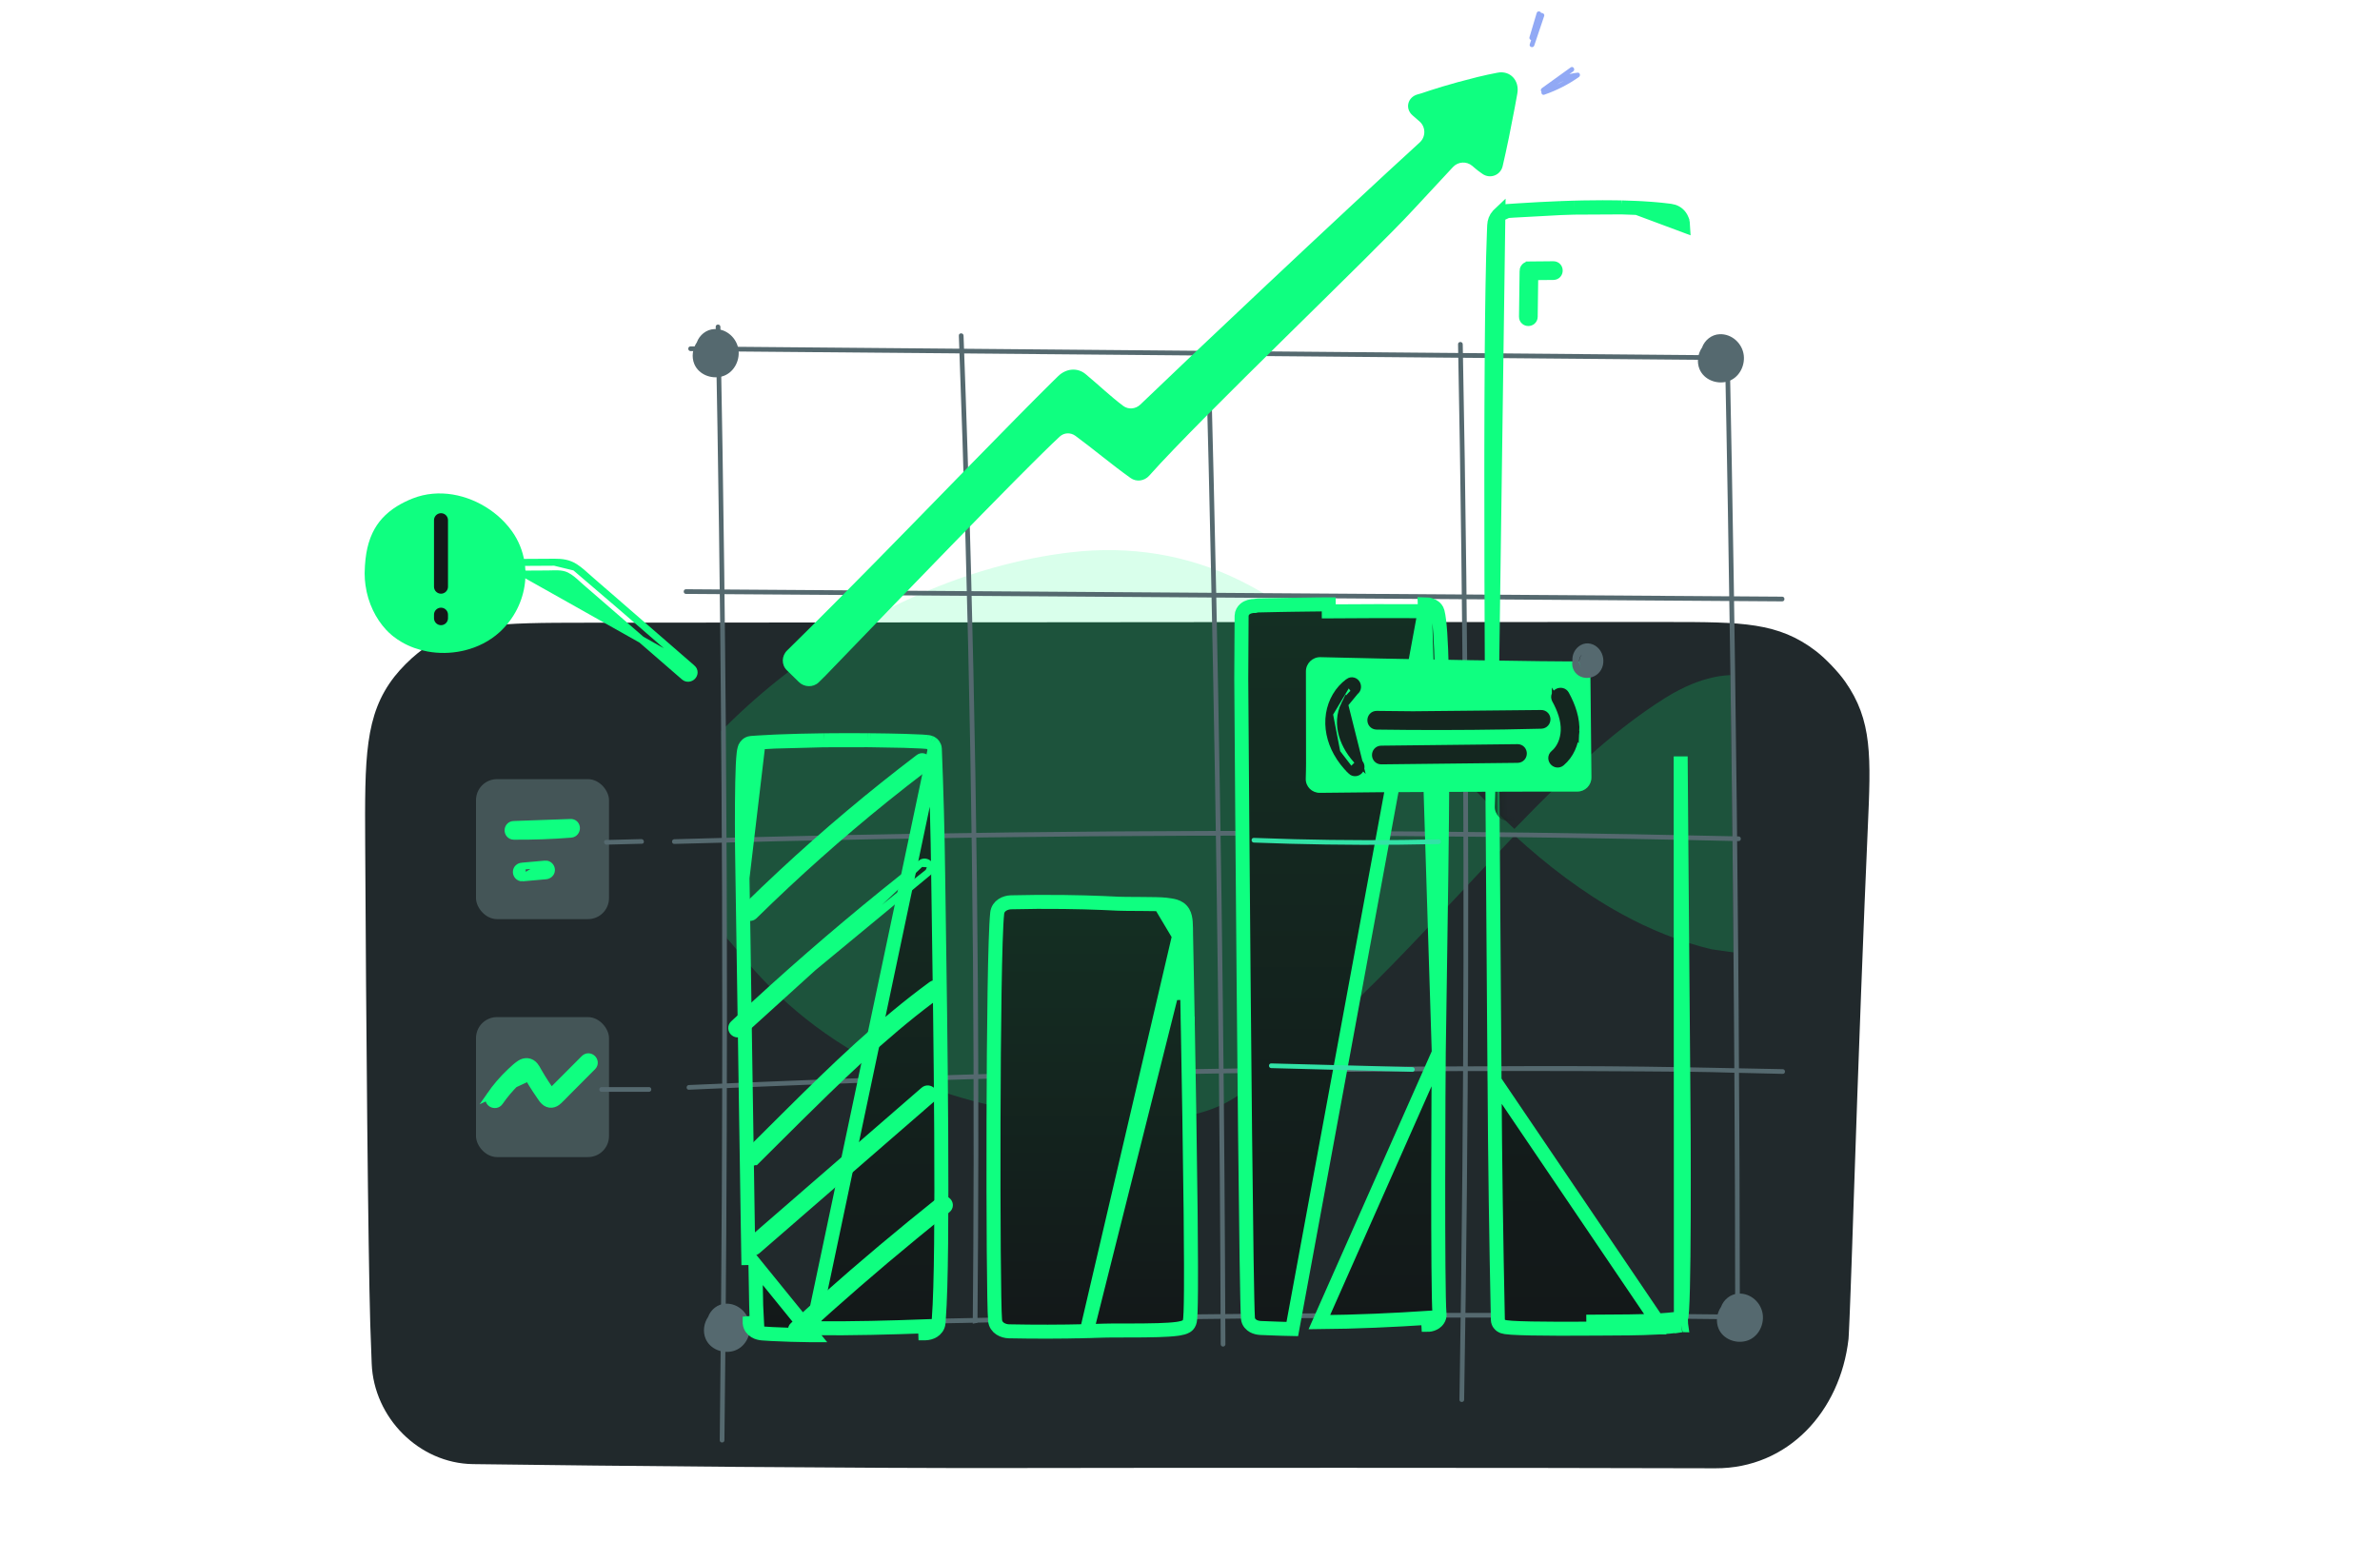 <svg width="340" height="223" viewBox="0 0 340 223" fill="none" xmlns="http://www.w3.org/2000/svg">
<path d="M266.822 118.422C267.279 108.103 267.507 102.943 263.574 97.36C262.606 95.987 260.797 94.095 259.468 93.066C254.068 88.885 248.819 88.882 238.32 88.874C224.115 88.864 205.966 88.869 186.593 88.88C165.789 88.893 143.574 88.914 123.318 88.935C108.69 88.95 95.084 88.965 83.77 88.975C71.349 88.988 65.139 88.994 59.689 93.314C58.581 94.192 57.238 95.543 56.366 96.656C52.079 102.132 52.109 108.277 52.17 120.567C52.295 145.839 52.586 178.718 52.894 189.198C52.943 190.866 53.017 192.816 53.1 194.842C53.404 202.557 59.85 209.091 67.57 209.196C87.544 209.468 122.827 209.796 144.04 209.756C166.467 209.714 217.252 209.704 245.064 209.792C255.45 209.825 262.894 201.646 264.074 191.327C264.07 191.414 264.078 191.258 264.074 191.327C264.076 191.293 264.078 191.258 264.08 191.22C264.083 191.175 264.087 191.126 264.09 191.077C264.094 190.97 264.101 190.851 264.11 190.724V190.71C264.115 190.63 264.118 190.544 264.123 190.455C264.125 190.408 264.127 190.362 264.13 190.312C264.136 190.18 264.143 190.039 264.15 189.892C264.164 189.586 264.179 189.248 264.195 188.882C264.202 188.734 264.208 188.582 264.215 188.426C264.221 188.269 264.228 188.109 264.235 187.943C264.235 187.918 264.237 187.893 264.238 187.868C264.243 187.73 264.249 187.591 264.255 187.447C264.258 187.355 264.262 187.261 264.267 187.165C264.268 187.076 264.272 186.984 264.277 186.893C264.282 186.754 264.286 186.613 264.293 186.47C264.3 186.3 264.307 186.126 264.314 185.949C264.319 185.78 264.326 185.605 264.333 185.429C264.338 185.31 264.342 185.191 264.347 185.069C264.349 185.019 264.35 184.968 264.352 184.917C264.358 184.772 264.365 184.623 264.37 184.475C264.378 184.255 264.384 184.034 264.394 183.806C264.394 183.762 264.396 183.717 264.398 183.67C264.403 183.57 264.405 183.467 264.41 183.364C264.416 183.158 264.424 182.95 264.431 182.735C264.445 182.418 264.456 182.092 264.468 181.76C264.469 181.652 264.474 181.54 264.478 181.428C264.487 181.194 264.494 180.956 264.506 180.715C264.51 180.52 264.517 180.324 264.525 180.127C264.552 179.336 264.579 178.516 264.611 177.664C264.615 177.524 264.62 177.38 264.623 177.237C264.639 176.808 264.653 176.374 264.669 175.932C264.688 175.338 264.709 174.734 264.728 174.117C264.744 173.656 264.76 173.19 264.775 172.716C265.538 149.89 266.242 131.508 266.822 118.422Z" fill="#21292C"/>
<path opacity="0.16" d="M247.206 96.45C246.982 96.541 243.35 96.296 237.9 99.717C231.085 103.993 225.151 109.544 219.498 115.221C218.437 116.287 217.389 117.363 216.345 118.444C215.704 117.849 215.069 117.253 214.444 116.647C208.157 110.566 202.562 103.824 196.405 97.621C190.721 91.893 184.468 86.578 177.197 82.973C169.602 79.21 161.368 77.935 152.962 78.917C138.298 80.629 124.088 87.196 112.453 96.138C109.375 98.502 106.445 101.065 103.689 103.804C103.465 104.023 103.242 104.246 103.023 104.472C103.034 105.959 103.046 107.447 103.056 108.933C103.143 121.38 103.626 133.864 103.849 134.086C106.791 137.005 118.645 156.005 151.344 159.567C158.842 160.384 169.34 161.036 175.815 157.185C182.598 153.149 188.617 147.955 194.261 142.47C200.577 136.335 206.497 129.813 212.534 123.407C213.804 122.06 215.078 120.713 216.362 119.373C221.026 123.641 226.073 127.517 231.616 130.566C235.681 132.801 240.01 134.563 244.503 135.637C244.727 135.691 247.417 136.028 247.642 136.077C247.535 122.868 247.39 109.659 247.206 96.45Z" fill="#0FFF80"/>
<path d="M247.206 96.45C246.983 96.542 243.351 96.297 237.9 99.718C231.085 103.995 225.151 109.546 219.5 115.222C218.438 116.288 217.389 117.363 216.345 118.445C215.704 117.851 215.069 117.254 214.444 116.648C208.157 110.566 202.562 103.826 196.405 97.621C193.326 94.518 190.079 91.535 186.593 88.88C165.789 88.893 143.574 88.913 123.318 88.935C119.51 91.088 115.87 93.51 112.453 96.138C109.375 98.502 106.445 101.066 103.689 103.804C103.465 104.022 103.242 104.246 103.023 104.471C103.034 105.958 103.045 107.446 103.056 108.933C103.144 121.38 103.626 133.864 103.85 134.085C106.791 137.004 118.645 156.004 151.345 159.566C158.844 160.383 169.341 161.036 175.815 157.184C182.599 153.148 188.617 147.954 194.261 142.469C200.577 136.334 206.497 129.812 212.535 123.406C213.804 122.059 215.078 120.714 216.364 119.373C221.028 123.642 226.074 127.517 231.617 130.565C235.682 132.8 240.012 134.562 244.504 135.637C244.728 135.691 247.418 136.028 247.644 136.077C247.535 122.868 247.39 109.659 247.206 96.45Z" fill="#0FFF80" fill-opacity="0.05"/>
<path d="M103.851 143.547C103.851 144.68 103.851 145.811 103.849 146.944C103.842 166.559 103.722 186.174 103.489 205.786C103.485 206.216 102.814 206.216 102.818 205.786C102.957 194.143 103.055 182.499 103.115 170.856C103.158 162.666 103.181 154.469 103.183 146.276C103.185 133.829 103.143 121.38 103.056 108.933C103.045 107.446 103.033 105.958 103.023 104.472C102.871 85.213 102.609 65.954 102.242 46.697C102.233 46.267 102.904 46.269 102.913 46.697C103.135 58.34 103.32 69.982 103.463 81.627C103.554 89.017 103.629 96.412 103.689 103.805C103.794 117.051 103.85 130.298 103.851 143.547Z" fill="#55696F"/>
<path d="M139.09 166.274C139.078 173.893 139.035 181.512 138.966 189.131C139.188 189.086 139.411 189.039 139.638 189.005C139.784 172.751 139.804 156.496 139.691 140.243C139.554 120.57 139.227 100.896 138.708 81.229C138.416 70.134 138.063 59.042 137.65 47.951C137.634 47.522 136.963 47.519 136.979 47.951C137.715 67.713 138.26 87.482 138.612 107.253C138.962 126.925 139.121 146.6 139.09 166.274Z" fill="#55696F"/>
<path d="M174.259 168.477C174.317 176.342 174.356 184.207 174.385 192.071C174.386 192.256 174.536 192.406 174.721 192.406C174.907 192.406 175.058 192.255 175.057 192.069C174.996 175.67 174.876 159.271 174.687 142.873C174.463 123.523 174.149 104.172 173.745 84.824C173.517 73.91 173.26 62.996 172.976 52.083C172.964 51.652 172.293 51.651 172.305 52.083C172.812 71.527 173.229 90.975 173.556 110.424C173.881 129.774 174.115 149.125 174.259 168.477Z" fill="#55696F"/>
<path d="M209.474 82.299C209.348 71.262 209.178 60.225 208.964 49.19C208.956 48.759 208.286 48.758 208.294 49.19C208.673 68.853 208.915 88.519 209.019 108.187C209.122 127.753 209.087 147.32 208.914 166.886C208.817 177.924 208.675 188.96 208.491 199.996C208.484 200.428 209.154 200.428 209.162 199.996C209.49 180.332 209.682 160.664 209.734 140.998C209.784 121.431 209.698 101.863 209.474 82.299Z" fill="#55696F"/>
<path d="M247.64 135.637C247.738 147.235 247.808 158.83 247.848 170.428C247.871 176.909 247.882 183.389 247.888 189.869C248.08 189.718 248.322 189.642 248.559 189.638C248.546 174.344 248.484 159.051 248.375 143.758C248.354 141.103 248.335 138.45 248.312 135.795C248.202 122.586 248.057 109.376 247.874 96.167C247.813 91.874 247.751 87.582 247.684 83.29C247.506 71.921 247.303 60.55 247.069 49.181C247.06 48.75 246.389 48.75 246.399 49.181C246.721 64.938 246.988 80.695 247.205 96.452C247.268 100.954 247.327 105.454 247.38 109.956C247.483 118.515 247.57 127.077 247.64 135.637Z" fill="#55696F"/>
<path d="M245.306 50.762C226.182 50.596 207.056 50.431 187.931 50.266C168.904 50.101 149.877 49.936 130.849 49.772C120.115 49.679 109.383 49.587 98.649 49.494C98.217 49.491 98.217 50.16 98.649 50.165C117.774 50.331 136.899 50.495 156.024 50.661C175.051 50.826 194.079 50.99 213.106 51.155C223.84 51.247 234.573 51.34 245.306 51.432C245.738 51.436 245.738 50.765 245.306 50.762Z" fill="#55696F"/>
<path d="M254.598 85.254C234.176 85.116 213.755 84.976 193.334 84.838C173.016 84.7 152.699 84.561 132.382 84.424C120.921 84.347 109.459 84.269 97.999 84.191C97.567 84.188 97.567 84.859 97.999 84.862C118.421 85 138.841 85.14 159.263 85.278C179.579 85.416 199.897 85.555 220.215 85.693L254.598 85.926C255.029 85.927 255.03 85.256 254.598 85.254Z" fill="#55696F"/>
<path d="M248.366 119.508C228.542 119.051 208.714 118.791 188.886 118.733C169.159 118.675 149.431 118.814 129.705 119.151C118.578 119.341 107.452 119.595 96.329 119.91C95.898 119.923 95.897 120.592 96.329 120.581C116.15 120.019 135.976 119.655 155.804 119.492C175.531 119.329 195.259 119.364 214.986 119.597C226.114 119.728 237.241 119.923 248.366 120.18C248.798 120.189 248.796 119.518 248.366 119.508Z" fill="#55696F"/>
<path d="M254.676 152.766C231.931 152.286 227.33 152.275 204.581 152.383C181.946 152.491 159.313 152.891 136.689 153.583C123.927 153.973 111.168 154.458 98.412 155.033C97.983 155.052 97.981 155.723 98.412 155.703C121.14 154.678 143.881 153.946 166.627 153.509C189.258 153.075 211.894 152.933 234.528 153.083C247.296 153.167 241.912 153.169 254.678 153.438C255.108 153.446 255.108 152.775 254.676 152.766Z" fill="#55696F"/>
<path d="M248.407 187.84C231.697 187.632 214.985 187.55 198.273 187.599C176.985 187.661 155.697 187.932 134.415 188.412C123.706 188.653 112.999 188.95 102.292 189.296C102.572 189.42 102.742 189.67 102.804 189.95C122.723 189.309 142.648 188.846 162.576 188.57C183.862 188.275 205.151 188.188 226.439 188.309C233.69 188.35 240.942 188.419 248.192 188.509C248.19 188.279 248.265 188.039 248.407 187.84Z" fill="#55696F"/>
<path d="M105.505 50.026C105.3 48.327 103.8 46.948 102.057 47.019C100.888 47.067 99.918 47.886 99.547 48.917C98.935 49.804 98.768 51.012 99.186 52.013C99.816 53.519 101.612 54.208 103.143 53.787C104.753 53.343 105.699 51.642 105.505 50.026Z" fill="#55696F"/>
<path d="M249.109 50.759C248.905 49.061 247.404 47.681 245.662 47.752C244.492 47.8 243.522 48.62 243.152 49.651C242.539 50.538 242.372 51.745 242.791 52.747C243.42 54.253 245.217 54.942 246.747 54.52C248.358 54.077 249.305 52.374 249.109 50.759Z" fill="#55696F"/>
<path d="M107.115 189.278C106.911 187.58 105.41 186.2 103.667 186.271C102.498 186.319 101.528 187.139 101.158 188.169C100.545 189.056 100.378 190.264 100.796 191.265C101.426 192.772 103.223 193.461 104.753 193.039C106.363 192.595 107.31 190.893 107.115 189.278Z" fill="#55696F"/>
<path d="M251.825 187.837C251.62 186.139 250.12 184.759 248.377 184.83C247.208 184.878 246.237 185.697 245.867 186.728C245.255 187.615 245.088 188.823 245.506 189.824C246.136 191.331 247.932 192.02 249.463 191.598C251.072 191.155 252.019 189.453 251.825 187.837Z" fill="#55696F"/>
<path d="M213.945 10.384C215.766 10.039 217.089 11.525 216.763 13.35C216.747 13.439 216.733 13.533 216.714 13.627C216.614 14.186 216.502 14.791 216.383 15.432C215.891 18.069 215.249 21.255 214.665 23.741C214.36 25.041 212.872 25.611 211.779 24.845C211.243 24.469 210.851 24.174 210.721 24.041C210.601 23.938 210.468 23.824 210.323 23.701C209.513 23.011 208.304 23.081 207.577 23.858C205.67 25.893 203.772 27.933 201.885 29.981C195.852 36.526 171.809 59.389 164.17 67.968C163.488 68.734 162.348 68.897 161.513 68.302C158.697 66.296 156.265 64.208 153.634 62.276C152.944 61.769 152.018 61.799 151.389 62.381C150.761 62.962 149.929 63.764 148.938 64.739C148.594 65.078 148.227 65.438 147.846 65.821C147.712 65.953 147.575 66.09 147.437 66.228C146.719 66.943 145.944 67.718 145.123 68.546C144.875 68.798 144.621 69.055 144.361 69.317C139.194 74.54 132.499 81.444 126.91 87.229C126.755 87.388 126.603 87.547 126.454 87.703C123.352 90.912 120.623 93.745 118.727 95.709C118.439 96.006 118.17 96.286 117.925 96.541C117.597 96.88 117.262 97.208 116.948 97.506C116.158 98.255 114.883 98.21 114.113 97.44C114.042 97.369 114 97.327 114 97.327C113.581 96.9 113.02 96.372 112.396 95.757C111.609 94.983 111.65 93.715 112.44 92.944C115.801 89.664 123.134 82.296 130.321 74.925C130.352 74.892 130.384 74.858 130.417 74.827C133.149 72.02 135.922 69.174 138.555 66.486C138.565 66.475 138.576 66.463 138.586 66.453C143.271 61.659 147.493 57.365 150.201 54.69C150.279 54.612 150.358 54.535 150.433 54.462C150.697 54.203 150.943 53.962 151.173 53.738C152.277 52.66 153.898 52.467 155.085 53.453C156.975 55.023 158.618 56.612 160.445 57.987C161.198 58.553 162.231 58.455 162.909 57.801C169.033 51.889 191.435 30.736 202.817 20.355C203.712 19.54 203.69 18.117 202.77 17.331C202.713 17.282 202.654 17.232 202.593 17.18C202.317 16.946 202.039 16.703 201.769 16.463C200.682 15.492 201.099 13.883 202.503 13.491C202.775 13.415 202.963 13.362 203 13.35C204.518 12.843 206.91 12.037 211.091 11.001C212.05 10.764 213.037 10.556 213.945 10.384Z" fill="#0FFF80"/>
<path d="M133.546 107L133.547 107.013C133.789 112.981 133.95 118.951 134.024 124.921C134.041 126.27 134.069 128.139 134.102 130.395C134.33 145.809 134.825 179.297 134.117 188.426C134.105 188.614 134.092 188.815 134.073 189.02C134.026 189.58 133.678 189.969 133.325 190.186C132.978 190.4 132.572 190.492 132.185 190.506C132.184 190.506 132.184 190.506 132.184 190.506L132.149 189.507C127.562 189.677 121.557 189.847 116.081 189.78L133.546 107ZM133.546 107L133.545 106.986M133.546 107L133.545 106.986M133.545 106.986C133.517 106.563 133.247 106.329 133.16 106.26M133.545 106.986L133.16 106.26M124.343 105.768V105.768C126.158 105.786 127.802 105.815 129.14 105.853L124.343 105.768ZM124.343 105.768H124.334M124.343 105.768H124.334M124.334 105.768C124.195 105.768 124.051 105.766 123.9 105.764V105.764M124.334 105.768L123.9 105.764M123.9 105.764L123.892 105.764M123.9 105.764L123.892 105.764M123.892 105.764C121.941 105.75 119.811 105.75 117.664 105.775L117.664 105.775M123.892 105.764L117.664 105.775M117.664 105.775L117.655 105.775M117.664 105.775L117.655 105.775M117.655 105.775C117.605 105.776 117.554 105.777 117.497 105.778L117.495 105.778C117.441 105.778 117.382 105.779 117.322 105.78C115.259 105.806 113.188 105.856 111.256 105.935C111.16 105.938 111.064 105.942 110.971 105.946L110.97 105.947C110.876 105.951 110.786 105.954 110.697 105.958L110.697 105.958M117.655 105.775L110.697 105.958M110.697 105.958L110.69 105.958M110.697 105.958L110.69 105.958M110.69 105.958C109.882 105.993 109.103 106.035 108.362 106.084M110.69 105.958L108.362 106.084M133.16 106.26C133.052 106.176 132.951 106.133 132.908 106.115M133.16 106.26L132.908 106.115M132.908 106.115C132.814 106.077 132.73 106.058 132.692 106.05M132.908 106.115L132.692 106.05M132.692 106.05C132.601 106.031 132.502 106.018 132.414 106.008M132.692 106.05L132.414 106.008M132.414 106.008C132.23 105.988 131.977 105.969 131.675 105.952M132.414 106.008L131.675 105.952M131.675 105.952C131.065 105.916 130.196 105.883 129.14 105.853L131.675 105.952ZM108.362 106.084C108.308 106.086 108.261 106.089 108.234 106.091C107.924 106.112 107.62 106.133 107.325 106.156C106.767 106.199 106.521 106.637 106.483 106.704C106.483 106.705 106.482 106.706 106.482 106.706C106.407 106.84 106.366 106.972 106.344 107.053C106.296 107.228 106.263 107.438 106.238 107.645C106.185 108.074 106.144 108.664 106.111 109.354C106.046 110.743 106.011 112.626 105.996 114.635C105.966 118.654 106.016 123.222 106.069 125.447L108.362 106.084ZM115.857 190.78H116.075L107.92 180.732C108 185.491 108.063 188.646 108.095 188.955L107.099 189.046C107.099 189.046 107.099 189.047 107.099 189.048C107.152 189.609 107.497 189.996 107.858 190.213C108.201 190.419 108.595 190.504 108.954 190.529L108.954 190.529C109.405 190.561 109.868 190.588 110.34 190.615L110.344 190.615C112.051 190.703 113.921 190.757 115.845 190.78L115.845 190.78H115.857ZM106.89 179.012C106.9 179.611 106.91 180.192 106.92 180.75L106.069 125.448C106.089 126.337 106.132 128.909 106.185 132.542L106.185 132.543C106.188 132.743 106.192 132.942 106.195 133.143C106.2 133.401 106.204 133.662 106.208 133.934L106.208 133.934C106.264 137.613 106.332 142.173 106.403 147.082L106.403 147.087C106.405 147.202 106.407 147.317 106.408 147.436L106.408 147.442C106.41 147.558 106.412 147.676 106.414 147.795C106.44 149.623 106.468 151.496 106.496 153.385C106.52 155.011 106.544 156.649 106.568 158.282L106.568 158.287C106.571 158.406 106.572 158.524 106.574 158.646L106.574 158.646C106.576 158.766 106.577 158.888 106.58 159.011C106.583 159.271 106.587 159.529 106.591 159.786L106.591 159.792C106.595 160.048 106.599 160.304 106.603 160.559L106.603 160.56L106.603 160.561C106.607 160.87 106.612 161.183 106.619 161.495C106.688 166.219 106.759 170.809 106.822 174.842L106.822 174.849C106.824 174.954 106.826 175.045 106.826 175.135V175.145L106.827 175.154C106.833 175.516 106.84 175.871 106.845 176.222C106.849 176.454 106.853 176.684 106.857 176.914C106.861 177.192 106.866 177.473 106.87 177.749C106.874 177.979 106.877 178.206 106.88 178.423L106.88 178.426C106.884 178.623 106.887 178.819 106.89 179.012Z" fill="url(#paint0_linear_776_455)" stroke="#0FFF80" stroke-width="2"/>
<path d="M106.551 129.655C106.373 129.83 106.287 130.059 106.303 130.292C106.319 130.511 106.422 130.698 106.554 130.83C106.685 130.961 106.871 131.064 107.088 131.081C107.319 131.099 107.548 131.018 107.726 130.843L107.726 130.843C110.725 127.895 113.796 125.022 116.936 122.227C120.076 119.431 123.284 116.712 126.558 114.074L126.558 114.074C128.418 112.576 130.3 111.103 132.202 109.658L132.203 109.657C132.62 109.337 132.595 108.83 132.418 108.524C132.327 108.366 132.17 108.209 131.947 108.144C131.704 108.072 131.456 108.13 131.257 108.281M106.551 129.655L106.901 130.012L106.551 129.655C106.551 129.655 106.551 129.655 106.551 129.655ZM106.551 129.655C108.256 127.979 109.985 126.325 111.737 124.697C114.854 121.8 118.043 118.98 121.301 116.241C124.553 113.505 127.875 110.853 131.257 108.281M131.257 108.281L131.56 108.679L131.257 108.281C131.257 108.281 131.257 108.281 131.257 108.281Z" fill="#0FFF80" stroke="#0FFF80"/>
<path d="M105.953 147.503L105.952 147.503C105.55 147.88 105.043 147.736 104.784 147.477C104.653 147.346 104.548 147.158 104.534 146.936C104.519 146.699 104.611 146.471 104.794 146.3C106.681 144.527 108.585 142.772 110.507 141.037C113.901 137.974 117.349 134.97 120.85 132.029C124.364 129.075 127.931 126.186 131.547 123.36L105.953 147.503ZM105.953 147.503C109.289 144.369 112.68 141.292 116.126 138.277L116.126 138.277M105.953 147.503L116.126 138.277M116.126 138.277C119.558 135.274 123.043 132.333 126.579 129.453C128.582 127.822 130.601 126.212 132.636 124.622L132.636 124.622M116.126 138.277L132.636 124.622M132.636 124.622C132.832 124.468 132.952 124.243 132.945 123.991M132.636 124.622L132.945 123.991M132.945 123.991C132.938 123.758 132.827 123.566 132.698 123.438M132.945 123.991L132.698 123.438M132.698 123.438C132.446 123.188 131.961 123.036 131.547 123.36L132.698 123.438Z" fill="#0FFF80" stroke="#0FFF80"/>
<path d="M106.909 164.629L106.909 164.629C107.426 164.114 107.943 163.6 108.46 163.085C109.834 161.717 111.209 160.348 112.586 158.981C115.832 155.759 119.106 152.548 122.499 149.462C125.882 146.384 129.391 143.432 133.087 140.721M106.909 164.629L108.089 165.812C108.821 165.083 109.553 164.354 110.284 163.625C112.842 161.075 115.398 158.527 117.987 156.013L117.639 155.654L117.987 156.013C121.238 152.857 124.546 149.767 128.002 146.853L128.002 146.853C129.635 145.476 131.305 144.142 133.012 142.858C133.158 142.831 133.299 142.764 133.422 142.654C133.539 142.548 133.656 142.443 133.772 142.338L133.774 142.337C133.891 142.231 134.007 142.126 134.124 142.022L134.125 142.02C134.522 141.661 134.398 141.16 134.204 140.905C134.1 140.768 133.943 140.643 133.74 140.59C133.522 140.534 133.286 140.574 133.087 140.721M106.909 164.629C106.732 164.805 106.647 165.034 106.665 165.266M106.909 164.629L106.665 165.266M133.087 140.721L133.383 141.124L133.087 140.721C133.087 140.721 133.087 140.721 133.087 140.721ZM106.665 165.266C106.681 165.485 106.784 165.671 106.915 165.803M106.665 165.266L106.915 165.803M106.915 165.803C107.047 165.934 107.233 166.037 107.451 166.054M106.915 165.803L107.451 166.054M107.451 166.054C107.683 166.071 107.912 165.988 108.089 165.812L107.451 166.054Z" fill="#0FFF80" stroke="#0FFF80"/>
<path d="M131.98 155.797L131.979 155.798C130.357 157.206 128.735 158.614 127.113 160.023L127.095 160.038C125.479 161.441 123.862 162.844 122.246 164.248C120.624 165.656 119.001 167.065 117.379 168.473L117.37 168.48C115.751 169.886 114.132 171.292 112.512 172.698C110.686 174.283 108.86 175.868 107.035 177.453C106.846 177.617 106.742 177.844 106.753 178.088C106.764 178.315 106.872 178.504 107.002 178.634C107.258 178.889 107.756 179.037 108.164 178.683L108.164 178.683C109.787 177.274 111.409 175.866 113.031 174.458C114.653 173.05 116.276 171.641 117.898 170.233C119.508 168.835 121.136 167.421 122.765 166.008C124.393 164.594 126.022 163.18 127.632 161.782C129.458 160.197 131.284 158.612 133.109 157.027L133.11 157.027C133.298 156.863 133.402 156.635 133.39 156.392C133.379 156.166 133.272 155.976 133.141 155.846C132.885 155.591 132.388 155.444 131.98 155.797Z" fill="#0FFF80" stroke="#0FFF80"/>
<path d="M134.226 171.551L134.225 171.551C128.643 176.007 123.176 180.608 117.835 185.35L117.835 185.35C116.325 186.691 114.824 188.043 113.334 189.407C113.149 189.576 113.053 189.804 113.067 190.043C113.08 190.267 113.185 190.455 113.316 190.586C113.574 190.843 114.078 190.989 114.483 190.62L114.483 190.62C119.74 185.811 125.123 181.139 130.626 176.613L130.626 176.613C132.183 175.332 133.749 174.064 135.324 172.807C135.519 172.651 135.635 172.426 135.627 172.175C135.619 171.944 135.509 171.753 135.379 171.624C135.127 171.373 134.64 171.222 134.226 171.551Z" fill="#0FFF80" stroke="#0FFF80"/>
<path d="M168.438 133.72C168.438 133.72 168.5 136.684 168.587 141.237C168.596 141.764 168.607 142.313 168.618 142.881L168.438 133.72ZM168.438 133.72L169.438 133.714L169.438 133.708L169.438 133.734L169.44 133.835L169.449 134.234C169.456 134.583 169.466 135.096 169.48 135.751C169.506 137.061 169.544 138.941 169.587 141.218L169.587 141.219C169.596 141.745 169.607 142.294 169.618 142.861L169.618 142.864L169.619 142.929C169.626 143.3 169.632 143.673 169.641 144.057L169.641 144.06C169.65 144.55 169.659 145.053 169.668 145.566C169.672 145.802 169.677 146.04 169.681 146.281L169.681 146.278L168.681 146.301L169.681 146.283L169.688 146.575L169.688 146.58C169.828 154.362 169.996 164.347 170.083 172.637L170.084 172.669C170.088 173.086 170.092 173.501 170.095 173.913C170.118 176.194 170.132 178.322 170.139 180.214C170.142 180.495 170.142 180.769 170.142 181.033C170.146 181.966 170.146 182.835 170.139 183.632C170.139 183.863 170.139 184.096 170.137 184.322C170.128 185.648 170.11 186.727 170.081 187.487C170.066 187.864 170.048 188.179 170.026 188.411C170.015 188.524 170 188.643 169.978 188.75C169.968 188.8 169.949 188.881 169.916 188.969C169.899 189.013 169.869 189.085 169.82 189.164C169.777 189.233 169.674 189.382 169.484 189.498L169.477 189.502L169.471 189.506C169.164 189.687 168.757 189.774 168.437 189.828L168.427 189.829L168.416 189.831C168.391 189.835 168.365 189.839 168.325 189.845C168.288 189.852 168.24 189.859 168.188 189.867L168.183 189.868C167.46 189.967 166.473 190.021 165.419 190.055L165.403 190.055H165.396C164.149 190.093 162.758 190.1 161.486 190.102H161.484H161.332C160.993 190.102 160.666 190.103 160.353 190.103C159.269 190.103 158.364 190.103 157.815 190.122L157.814 190.122C156.961 190.151 156.106 190.177 155.251 190.198L168.438 133.72ZM168.438 133.72C168.426 131.867 168.421 131.082 168.026 130.701C167.736 130.422 167.237 130.36 166.37 130.252L168.438 133.72ZM144.13 190.221C147.838 190.293 151.544 190.291 155.25 190.198L169.438 133.706L169.437 133.675C169.432 132.905 169.428 132.273 169.391 131.782C169.354 131.303 169.278 130.793 169.023 130.364C168.725 129.865 168.28 129.623 167.84 129.491C167.47 129.381 167.013 129.324 166.558 129.267C166.536 129.265 166.515 129.262 166.494 129.259L166.491 129.259C165.899 129.187 164.467 129.171 163.121 129.163C162.844 129.161 162.569 129.16 162.301 129.158C161.207 129.152 160.229 129.147 159.748 129.124C158.267 129.048 156.786 128.987 155.296 128.946C155.157 128.941 155.016 128.937 154.869 128.932L154.865 128.932C153.899 128.906 152.932 128.887 151.958 128.878C149.451 128.847 146.935 128.86 144.426 128.923L144.426 128.923L144.419 128.923C143.643 128.948 142.576 129.374 142.456 130.481L142.456 130.481C142.121 133.58 141.966 147.207 141.931 160.433C141.897 173.663 141.984 186.704 142.152 188.641L142.153 188.644C142.254 189.773 143.353 190.202 144.126 190.221L144.13 190.221Z" fill="url(#paint1_linear_776_455)" stroke="#0FFF80" stroke-width="2"/>
<path d="M220.207 13.11C220.145 13.338 220.326 13.631 220.615 13.53C222.375 12.925 224.043 12.075 225.563 11.001C225.815 10.823 225.729 10.348 225.376 10.382C224.976 10.421 224.583 10.493 224.198 10.591L224.744 10.198C225.092 9.947 224.739 9.376 224.388 9.629C223.015 10.62 221.64 11.609 220.265 12.6C220.073 12.739 220.091 12.97 220.207 13.11ZM222.55 11.986C222.833 11.819 223.128 11.672 223.432 11.546C223.123 11.718 222.809 11.879 222.49 12.032C222.511 12.017 222.53 12.001 222.55 11.986Z" fill="#91A9F5"/>
<path d="M220.17 1.855C220.083 1.587 219.63 1.516 219.527 1.857C219.183 3.012 218.84 4.166 218.496 5.319C218.44 5.507 218.573 5.672 218.733 5.732C218.667 5.927 218.601 6.123 218.536 6.318C218.399 6.727 219.041 6.918 219.178 6.509C219.651 5.1 220.125 3.691 220.599 2.281C220.687 2.02 220.391 1.801 220.17 1.855Z" fill="#91A9F5"/>
<path d="M205.538 150.414L205.538 150.415C205.52 151.636 205.468 160.158 205.46 168.795C205.453 177.461 205.491 186.121 205.643 187.744C205.711 188.388 205.27 188.799 205.044 188.958C204.762 189.156 204.412 189.273 204.054 189.295C204.054 189.295 204.053 189.296 204.052 189.296L203.991 188.297C199.322 188.608 193.679 188.872 188.48 188.912L205.538 150.414ZM205.538 150.414C205.584 147.127 205.634 143.77 205.685 140.4C205.839 130.021 205.996 119.528 206.043 110.633C206.074 104.743 206.058 99.544 205.962 95.538C205.914 93.535 205.845 91.822 205.752 90.466C205.66 89.134 205.54 88.073 205.37 87.42L205.37 87.42C205.277 87.065 205.046 86.846 204.898 86.734C204.739 86.614 204.57 86.535 204.429 86.484C204.149 86.38 203.829 86.326 203.537 86.326L205.538 150.414ZM183.292 189.863C183.727 189.877 184.171 189.886 184.614 189.894L203.535 87.326C198.884 87.31 194.311 87.312 189.823 87.351L189.817 86.351C189.817 86.351 189.816 86.351 189.816 86.351C189.626 86.352 189.436 86.354 189.249 86.356L189.248 86.356C189.197 86.356 189.147 86.357 189.096 86.357L189.092 86.354L188.669 86.36C188.668 86.36 188.668 86.36 188.668 86.36L188.277 86.363L188.274 86.366C188.265 86.366 188.255 86.366 188.246 86.366L188.245 86.366C188.106 86.368 187.964 86.369 187.823 86.372C187.756 86.372 187.676 86.372 187.591 86.374C186.591 86.385 185.591 86.397 184.597 86.412L184.567 86.412L184.545 86.414L184.538 86.414L184.52 86.414H184.511L184.502 86.414C184.381 86.416 184.26 86.418 184.137 86.42L184.136 86.42C184.013 86.421 183.888 86.423 183.763 86.426C183.763 86.426 183.763 86.426 183.762 86.426C183.762 86.426 183.762 86.426 183.762 86.426L182.637 86.446H182.635L182.627 86.446L182.42 86.45L182.213 86.453L182.197 86.453L182.181 86.454C182.172 86.454 182.161 86.455 182.135 86.455L182.132 86.456C182.113 86.456 182.086 86.457 182.055 86.458L181.917 86.461L181.778 86.464C181.695 86.465 181.616 86.467 181.551 86.469L181.55 86.469L181.543 86.469C181.291 86.474 181.032 86.478 180.776 86.485C180.749 86.485 180.699 86.485 180.646 86.488L179.738 86.508C179.634 86.509 179.535 86.522 179.445 86.542C179.396 86.552 179.351 86.564 179.312 86.575C179.05 86.572 178.773 86.603 178.514 86.679C178.3 86.741 178.05 86.849 177.833 87.039C177.604 87.24 177.383 87.565 177.372 88.003L177.372 88.011L177.372 88.018C177.343 90.996 177.332 93.975 177.325 96.951C177.323 97.337 177.376 105.131 177.461 116.004C177.465 116.705 177.472 117.419 177.478 118.144L177.479 118.257C177.479 118.257 177.479 118.258 177.479 118.258C177.682 144.232 178.047 185.227 178.277 188.35L178.278 188.358L178.278 188.366C178.332 188.958 178.745 189.306 179.043 189.47C179.346 189.637 179.691 189.715 180.015 189.74C180.038 189.743 180.083 189.747 180.134 189.748C180.161 189.75 180.187 189.75 180.203 189.751L180.206 189.751C180.216 189.751 180.223 189.751 180.228 189.751C180.236 189.752 180.24 189.752 180.243 189.752L180.255 189.753L180.267 189.753C180.482 189.76 180.697 189.768 180.919 189.777L180.922 189.777L180.927 189.778L181.055 189.784L181.055 189.784L181.069 189.785L181.072 189.785C181.311 189.794 181.552 189.803 181.792 189.811C181.793 189.811 181.794 189.811 181.795 189.811L181.969 189.818L181.988 189.819H182.004C182.005 189.819 182.009 189.819 182.018 189.819L182.021 189.819C182.031 189.82 182.052 189.82 182.076 189.821L182.405 189.834L182.425 189.835H182.437L182.442 189.835L182.473 189.836C182.481 189.836 182.491 189.837 182.503 189.837C182.762 189.846 183.025 189.855 183.292 189.863Z" fill="url(#paint2_linear_776_455)" stroke="#0FFF80" stroke-width="2"/>
<path d="M205.505 119.931C198.641 120.088 191.774 120.082 184.91 119.906C182.981 119.856 181.051 119.794 179.123 119.718C178.691 119.701 178.693 120.372 179.123 120.389C185.984 120.658 192.851 120.76 199.717 120.695C201.647 120.677 203.576 120.645 205.505 120.602C205.936 120.591 205.937 119.92 205.505 119.931Z" fill="#32E3A7"/>
<path d="M201.775 152.472C196.539 152.335 191.301 152.198 186.064 152.061C184.579 152.022 183.093 151.983 181.607 151.944C181.175 151.933 181.176 152.604 181.607 152.615C186.844 152.752 192.08 152.889 197.318 153.027L201.775 153.143C202.207 153.153 202.206 152.483 201.775 152.472Z" fill="#32E3A7"/>
<path d="M236.704 188.681C235.426 188.753 234.074 188.787 232.7 188.805C231.649 188.818 230.585 188.823 229.526 188.828C228.885 188.83 228.247 188.833 227.615 188.838L227.622 189.838C227.623 189.838 227.623 189.838 227.623 189.838M236.704 188.681L213.504 154.421C213.577 165.805 213.739 177.188 213.98 188.569L213.98 188.581C213.997 189.076 214.339 189.333 214.43 189.396C214.554 189.481 214.673 189.524 214.73 189.544C214.857 189.587 214.992 189.612 215.096 189.628C215.318 189.663 215.614 189.69 215.953 189.713C216.641 189.759 217.613 189.792 218.779 189.815C221.116 189.861 224.283 189.866 227.623 189.838M236.704 188.681C236.739 188.679 236.773 188.677 236.807 188.675M236.704 188.681L236.807 188.675M227.623 189.838C228.248 189.833 228.883 189.83 229.522 189.828C230.585 189.823 231.659 189.818 232.712 189.805L232.713 189.805C234.094 189.786 235.462 189.753 236.76 189.68L236.766 189.679C236.778 189.679 236.808 189.677 236.842 189.675C236.892 189.672 236.951 189.669 236.981 189.667M227.623 189.838L236.981 189.667M236.981 189.667C236.982 189.667 236.984 189.667 236.985 189.667L236.921 188.669M236.981 189.667C238.007 189.606 238.997 189.52 239.922 189.399L239.929 189.398L239.99 189.389C240.047 189.381 240.106 189.373 240.163 189.365M236.921 188.669C237.932 188.608 238.897 188.525 239.791 188.407L239.856 188.398C239.917 188.39 239.978 188.381 240.037 188.373M236.921 188.669C236.883 188.671 236.845 188.673 236.807 188.675M236.921 188.669L236.807 188.675M240.037 188.373L240.143 189.367C240.15 189.366 240.157 189.366 240.163 189.365M240.037 188.373C240.069 188.369 240.097 188.365 240.126 188.36M240.037 188.373L240.178 189.363C240.173 189.363 240.168 189.364 240.163 189.365M240.163 189.365L240.126 188.36M240.126 188.36C240.658 188.286 240.565 161.935 240.46 153.48C240.422 150.186 240.304 134.945 240.159 116.316L240.158 116.128C240.137 113.504 240.117 110.812 240.095 108.079L240.126 188.36ZM231.686 29.634L231.698 29.635C232.436 29.653 233.167 29.679 233.884 29.713L231.686 29.634ZM231.686 29.634H231.673M231.686 29.634H231.673M231.673 29.634H231.461C231.252 29.63 231.036 29.626 230.821 29.623C230.76 29.621 230.672 29.619 230.579 29.621C230.039 29.613 229.496 29.609 228.95 29.609C228.072 29.609 227.188 29.619 226.306 29.636L226.3 29.636C226.168 29.638 226.031 29.64 225.894 29.644C225.547 29.651 225.2 29.66 224.858 29.669L224.856 29.669M231.673 29.634L224.856 29.669M224.856 29.669C224.207 29.688 223.562 29.709 222.923 29.733M224.856 29.669L222.923 29.733M222.923 29.733C222.899 29.734 222.878 29.735 222.86 29.737C220.832 29.816 218.868 29.925 217.067 30.04L217.066 30.04C216.765 30.059 216.467 30.079 216.176 30.098L222.923 29.733ZM215.313 30.157L215.314 30.157C215.596 30.137 215.884 30.118 216.176 30.099L215.313 30.157ZM215.313 30.157C215.22 30.163 215.119 30.177 215.013 30.202C214.857 30.237 214.706 30.292 214.562 30.366C214.392 30.454 214.24 30.564 214.109 30.689C214.087 30.71 214.07 30.727 214.062 30.735L214.055 30.743L214.052 30.746M215.313 30.157L214.052 30.746M214.052 30.746L214.041 30.756L214.029 30.77C213.662 31.164 213.478 31.68 213.456 32.209C213.437 32.58 213.425 32.952 213.413 33.316C213.332 35.271 213.27 37.808 213.219 40.812C213.216 40.894 213.214 40.991 213.214 41.091C213.169 43.698 213.135 46.65 213.109 49.872L213.109 49.872V49.88C213.109 49.974 213.109 50.055 213.107 50.135L213.106 50.147V50.157C213.09 52.525 213.074 55.041 213.066 57.674V57.677C213.066 57.766 213.066 57.839 213.064 57.908L213.064 57.92L213.064 57.931C213.057 59.85 213.053 61.829 213.05 63.86V63.861V64.009C213.05 64.142 213.05 64.276 213.049 64.412L213.049 64.412C213.049 64.548 213.048 64.686 213.048 64.825V64.983C213.048 65.35 213.048 65.717 213.047 66.087L213.047 66.091C213.046 66.462 213.046 66.835 213.046 67.209V67.21C213.041 77.006 213.074 87.782 213.127 98.4L214.052 30.746ZM213.204 112.42L213.204 112.414C213.204 112.374 213.203 112.335 213.203 112.291L213.203 112.289C213.203 112.247 213.202 112.201 213.202 112.155C213.202 112.148 213.202 112.136 213.202 112.121C213.202 112.074 213.201 111.995 213.202 111.928C213.198 111.605 213.196 111.28 213.196 110.955C213.17 106.844 213.146 102.634 213.127 98.401L213.204 112.42ZM213.204 112.42C213.21 113.623 213.218 114.814 213.226 115.996L213.226 116.021L213.226 116.026M213.204 112.42L213.226 116.026M213.226 116.026C213.229 116.432 213.231 116.841 213.236 117.248M213.226 116.026L213.236 117.248M213.236 117.248C213.303 127.824 213.376 137.458 213.433 144.802C213.463 148.733 213.488 152.008 213.504 154.42L213.236 117.248ZM240.434 32.155C240.424 31.962 240.394 31.769 240.34 31.582V31.559L240.272 31.385C240.207 31.216 240.123 31.066 240.027 30.933C239.685 30.455 239.176 30.189 238.637 30.12C238.526 30.106 238.41 30.09 238.294 30.076L238.293 30.076C238.063 30.048 237.833 30.022 237.6 29.995L237.6 29.995L237.594 29.995C237.477 29.982 237.365 29.97 237.252 29.957L237.242 29.956L237.233 29.955C237.007 29.933 236.776 29.911 236.541 29.89C236.304 29.869 236.066 29.85 235.829 29.832L235.827 29.832C235.422 29.801 235.012 29.775 234.597 29.75L234.593 29.75C234.361 29.738 234.124 29.725 233.884 29.713L240.434 32.155Z" fill="url(#paint3_linear_776_455)" stroke="#0FFF80" stroke-width="2"/>
<mask id="mask0_776_455" style="mask-type:alpha" maskUnits="userSpaceOnUse" x="212" y="28" width="31" height="163">
<path d="M240.588 45.476C240.735 61.716 240.954 89.832 241.133 112.956L241.158 116.12L241.159 116.322C241.304 134.946 241.422 150.178 241.459 153.469C241.512 157.702 241.562 166.408 241.532 174.067C241.517 177.896 241.482 181.469 241.417 184.093C241.385 185.402 241.345 186.487 241.295 187.252C241.271 187.63 241.243 187.952 241.208 188.191C241.192 188.304 241.169 188.438 241.133 188.561C241.117 188.617 241.082 188.725 241.015 188.839L241.014 188.842C240.979 188.901 240.764 189.273 240.28 189.348C240.255 189.352 240.213 189.359 240.163 189.365C240.106 189.373 240.046 189.381 239.989 189.389L239.929 189.398L239.922 189.399C238.997 189.52 238.007 189.605 236.981 189.667M240.588 45.476L236.921 188.669M240.588 45.476C240.588 45.471 240.588 45.467 240.588 45.462M240.588 45.476L240.588 45.462M236.981 189.667L236.921 188.669M236.981 189.667C236.982 189.667 236.984 189.667 236.985 189.667L236.921 188.669M236.981 189.667C236.951 189.669 236.892 189.672 236.842 189.675C236.808 189.677 236.778 189.679 236.766 189.679L236.76 189.68C235.462 189.753 234.094 189.786 232.713 189.805L232.712 189.805C231.659 189.818 230.585 189.823 229.522 189.828C228.883 189.83 228.248 189.833 227.623 189.838M236.921 188.669C236.883 188.671 236.845 188.673 236.807 188.675C236.773 188.677 236.739 188.679 236.704 188.681C235.426 188.753 234.074 188.787 232.7 188.805C231.649 188.818 230.585 188.823 229.526 188.828C228.885 188.83 228.247 188.833 227.615 188.838M227.623 189.838L227.615 188.838M227.623 189.838C227.623 189.838 227.623 189.838 227.622 189.838L227.615 188.838M227.623 189.838C224.283 189.866 221.116 189.861 218.779 189.815C217.613 189.792 216.641 189.759 215.953 189.713C215.614 189.69 215.318 189.663 215.096 189.628C214.992 189.612 214.857 189.587 214.73 189.544C214.673 189.524 214.554 189.481 214.43 189.396C214.339 189.333 213.997 189.076 213.98 188.581L213.98 188.569C213.739 177.188 213.577 165.805 213.504 154.421L214.98 188.548M227.615 188.838C220.943 188.894 214.989 188.819 214.98 188.548M214.98 188.548C214.738 177.172 214.577 165.793 214.504 154.414C214.488 152 214.463 148.724 214.433 144.792C214.376 137.448 214.303 127.816 214.236 117.239L214.98 188.548ZM213.236 117.248C213.303 127.824 213.376 137.458 213.433 144.802C213.463 148.733 213.488 152.008 213.504 154.42L213.236 117.248ZM213.236 117.248C213.231 116.841 213.229 116.432 213.226 116.026L213.226 116.021L213.226 115.996C213.218 114.814 213.21 113.623 213.204 112.42L213.204 112.414C213.204 112.374 213.203 112.335 213.203 112.291C213.203 112.248 213.202 112.202 213.202 112.155C213.202 112.148 213.202 112.136 213.202 112.121C213.202 112.074 213.201 111.995 213.202 111.928C213.198 111.605 213.196 111.28 213.196 110.955C213.17 106.844 213.146 102.634 213.127 98.401L213.236 117.248ZM240.588 45.462C240.588 45.461 240.588 45.46 240.588 45.458M240.588 45.462L240.588 45.458M240.588 45.458C240.588 45.458 240.588 45.458 240.588 45.458C240.588 45.414 240.588 45.35 240.585 45.282C240.547 41.079 240.514 37.688 240.487 35.407L240.487 35.404C240.485 35.271 240.483 35.136 240.482 35.003C240.48 34.836 240.478 34.673 240.475 34.523C240.461 33.221 240.447 32.386 240.434 32.155M240.588 45.458L233.884 29.713C234.124 29.725 234.361 29.738 234.593 29.75L234.597 29.75C235.012 29.775 235.422 29.801 235.827 29.832L235.829 29.832C236.066 29.85 236.304 29.869 236.541 29.89C236.776 29.911 237.007 29.933 237.233 29.955L237.242 29.956L237.252 29.957C237.365 29.97 237.477 29.982 237.594 29.995L237.6 29.995L237.6 29.995C237.833 30.022 238.063 30.048 238.293 30.076L238.294 30.076C238.41 30.09 238.526 30.106 238.637 30.12C239.176 30.189 239.685 30.455 240.026 30.932C240.123 31.066 240.207 31.216 240.272 31.385L240.34 31.559V31.582C240.394 31.769 240.424 31.962 240.434 32.155M240.434 32.155C240.434 32.156 240.434 32.156 240.434 32.157L239.436 32.209L240.434 32.152C240.434 32.153 240.434 32.154 240.434 32.155ZM231.686 29.634L231.698 29.635C232.436 29.653 233.167 29.679 233.884 29.713L231.686 29.634ZM231.686 29.634H231.673M231.686 29.634H231.673M231.673 29.634H231.461C231.252 29.63 231.036 29.626 230.821 29.623C230.76 29.621 230.672 29.619 230.579 29.621C230.039 29.613 229.496 29.609 228.95 29.609C228.072 29.609 227.188 29.619 226.306 29.636L226.3 29.636C226.168 29.638 226.031 29.64 225.894 29.644C225.547 29.651 225.2 29.66 224.858 29.669L224.856 29.669M231.673 29.634L224.856 29.669M224.856 29.669C224.207 29.688 223.562 29.709 222.923 29.733M224.856 29.669L222.923 29.733M222.923 29.733C222.899 29.734 222.878 29.735 222.86 29.737C220.832 29.816 218.868 29.925 217.067 30.04L217.066 30.04C216.765 30.059 216.467 30.079 216.176 30.098L222.923 29.733ZM215.313 30.157L215.314 30.157C215.596 30.137 215.884 30.118 216.176 30.099L215.313 30.157ZM215.313 30.157C215.22 30.163 215.119 30.177 215.013 30.202C214.857 30.237 214.706 30.292 214.561 30.366C214.392 30.454 214.24 30.564 214.109 30.689C214.087 30.71 214.07 30.727 214.062 30.735L214.055 30.743L214.052 30.746M215.313 30.157L214.052 30.746M214.052 30.746L214.041 30.756L214.029 30.77C213.662 31.164 213.478 31.68 213.456 32.209C213.437 32.58 213.425 32.952 213.413 33.316C213.332 35.271 213.27 37.808 213.219 40.812C213.216 40.894 213.214 40.991 213.214 41.091C213.169 43.698 213.135 46.65 213.109 49.872L213.109 49.872V49.88C213.109 49.974 213.109 50.055 213.107 50.135L213.106 50.147V50.157C213.09 52.525 213.074 55.041 213.066 57.674V57.677C213.066 57.766 213.066 57.839 213.064 57.908L213.064 57.92L213.064 57.931C213.057 59.85 213.053 61.829 213.05 63.86V63.861V64.009C213.05 64.142 213.05 64.276 213.049 64.412L213.049 64.412C213.049 64.548 213.048 64.686 213.048 64.825V64.983C213.048 65.35 213.048 65.717 213.047 66.087L213.047 66.091C213.046 66.462 213.046 66.835 213.046 67.209V67.21C213.041 77.006 213.074 87.782 213.127 98.4L214.052 30.746Z" fill="url(#paint4_linear_776_455)" stroke="#0FFF80" stroke-width="2"/>
</mask>
<g mask="url(#mask0_776_455)">
<path d="M228.444 117.327H215.556C214.43 117.327 213.526 116.398 213.557 115.272L213.951 101.087C213.979 100.081 214.75 99.252 215.751 99.152L218.855 98.842C218.952 98.832 219.049 98.829 219.145 98.834L228.143 99.243C229.19 99.29 230.023 100.138 230.052 101.185L230.443 115.272C230.474 116.398 229.57 117.327 228.444 117.327Z" fill="#14211D"/>
</g>
<path d="M218.415 37.86L218.417 37.86C219 37.855 219.583 37.849 220.165 37.844L220.166 37.844C220.749 37.838 221.331 37.833 221.914 37.827C222.164 37.825 222.387 37.925 222.54 38.102C222.684 38.269 222.743 38.474 222.742 38.66C222.742 38.845 222.683 39.049 222.542 39.215C222.393 39.39 222.174 39.495 221.924 39.498L221.924 39.498C221.403 39.503 220.868 39.508 220.333 39.513C219.97 39.516 219.606 39.52 219.247 39.523L219.171 45.265L219.171 45.265C219.168 45.515 219.062 45.733 218.886 45.883C218.721 46.023 218.517 46.083 218.331 46.083C218.145 46.083 217.94 46.023 217.774 45.879C217.597 45.725 217.497 45.502 217.5 45.252L218.415 37.86ZM218.415 37.86C217.961 37.866 217.593 38.235 217.587 38.689L218.415 37.86ZM217.587 38.689C217.573 39.772 217.558 40.86 217.544 41.948C217.529 43.051 217.514 44.154 217.5 45.252L217.587 38.689Z" fill="#0FFF80" stroke="#0FFF80"/>
<rect x="68" y="145.327" width="19" height="20" rx="3" fill="#445557"/>
<path d="M92.719 155.327H85.937C85.507 155.327 85.505 155.998 85.937 155.998H92.719C93.15 155.998 93.151 155.327 92.719 155.327Z" fill="#55696F"/>
<path d="M77.529 156.27C77.338 155.997 77.151 155.72 76.968 155.442C76.601 154.884 76.252 154.315 75.919 153.736L77.529 156.27ZM77.529 156.27C77.569 156.326 77.608 156.384 77.647 156.443C77.781 156.642 77.92 156.848 78.09 157.011M77.529 156.27L78.09 157.011M78.09 157.011C78.52 157.424 79.026 157.328 79.436 156.946M78.09 157.011L79.436 156.946M79.436 156.946C79.774 156.629 80.099 156.296 80.423 155.963C80.585 155.797 80.747 155.631 80.911 155.467L79.436 156.946ZM75.486 153.986C75.823 154.572 76.178 155.15 76.55 155.716C76.736 155.999 76.926 156.28 77.119 156.557L77.12 156.557C77.148 156.597 77.179 156.644 77.213 156.694C77.349 156.897 77.53 157.167 77.745 157.372C78.052 157.667 78.424 157.809 78.814 157.775C79.188 157.742 79.517 157.554 79.777 157.311L79.777 157.31C80.124 156.986 80.463 156.639 80.792 156.301C80.952 156.137 81.11 155.976 81.265 155.82L81.265 155.82C81.829 155.253 82.394 154.687 82.958 154.121L82.959 154.12C83.524 153.554 84.088 152.987 84.653 152.421C84.829 152.245 84.914 152.017 84.896 151.785C84.88 151.566 84.777 151.38 84.645 151.249C84.514 151.118 84.327 151.015 84.109 150.999C83.877 150.982 83.649 151.066 83.472 151.243C83.472 151.243 83.472 151.243 83.472 151.243L80.399 154.326C80.399 154.326 80.399 154.326 80.399 154.326C80.399 154.326 80.399 154.326 80.399 154.326C80.15 154.576 79.902 154.825 79.653 155.075L79.651 155.077L79.65 155.078C79.4 155.328 79.151 155.578 78.902 155.828L78.901 155.829C78.874 155.856 78.849 155.885 78.829 155.908C78.815 155.923 78.8 155.941 78.785 155.958C78.778 155.966 78.772 155.974 78.765 155.981C78.758 155.99 78.751 155.998 78.745 156.005C78.712 155.956 78.68 155.904 78.647 155.848C78.643 155.842 78.639 155.836 78.635 155.829C78.601 155.772 78.558 155.701 78.519 155.646C78.132 155.094 77.763 154.529 77.409 153.952C77.237 153.672 77.069 153.39 76.906 153.105C76.88 153.06 76.852 153.008 76.822 152.953C76.708 152.745 76.564 152.482 76.383 152.262C76.119 151.941 75.772 151.744 75.386 151.698C75.005 151.654 74.629 151.761 74.303 151.971L74.303 151.971C73.814 152.287 73.372 152.706 72.987 153.071C72.936 153.119 72.886 153.167 72.838 153.213L72.838 153.213C71.769 154.222 70.815 155.346 69.979 156.551L75.486 153.986ZM71.38 157.459C72.081 156.447 72.876 155.505 73.756 154.645L69.979 156.551C69.836 156.756 69.792 157.003 69.865 157.237C69.932 157.454 70.085 157.611 70.244 157.703C70.556 157.884 71.074 157.902 71.38 157.459ZM73.757 154.645C74.195 154.217 74.635 153.804 75.1 153.45L75.101 153.45C75.124 153.432 75.144 153.417 75.162 153.404C75.194 153.45 75.229 153.506 75.267 153.576C75.297 153.63 75.325 153.685 75.357 153.746C75.361 153.754 75.365 153.761 75.369 153.769L73.757 154.645ZM78.874 156.17C78.874 156.17 78.873 156.169 78.871 156.167C78.873 156.169 78.874 156.17 78.874 156.17Z" fill="#0FFF80" stroke="#0FFF80"/>
<rect x="68" y="111.327" width="19" height="20" rx="3" fill="#445557"/>
<path d="M91.616 119.892C89.935 119.935 88.254 119.977 86.573 120.021C86.142 120.032 86.236 120.696 86.663 120.685C88.344 120.641 90.025 120.599 91.707 120.556C92.137 120.545 92.043 119.881 91.616 119.892Z" fill="#55696F"/>
<path d="M81.486 117.52L81.487 117.52C81.736 117.501 81.971 117.586 82.136 117.767C82.289 117.935 82.347 118.146 82.347 118.33C82.346 118.69 82.1 119.145 81.565 119.188L81.564 119.188C78.85 119.4 76.129 119.497 73.406 119.477L73.406 119.477C73.156 119.475 72.936 119.371 72.786 119.195C72.644 119.029 72.585 118.825 72.585 118.639C72.585 118.454 72.644 118.249 72.788 118.082C72.941 117.906 73.163 117.805 73.413 117.807L81.486 117.52ZM81.486 117.52C78.8 117.73 76.106 117.827 73.413 117.807L81.486 117.52Z" fill="#0FFF80" stroke="#0FFF80"/>
<path d="M77.897 123.466L77.897 123.466C78.175 123.441 78.401 123.571 78.54 123.719C78.677 123.864 78.776 124.071 78.776 124.298C78.776 124.813 78.355 125.098 77.985 125.131C76.872 125.231 75.76 125.329 74.647 125.427L77.897 123.466ZM77.897 123.466C76.784 123.564 75.671 123.662 74.558 123.762L77.897 123.466ZM74.558 123.762C74.188 123.795 73.768 124.08 73.768 124.594C73.768 124.823 73.867 125.03 74.004 125.175C74.144 125.322 74.369 125.452 74.646 125.427L74.558 123.762Z" fill="#0FFF80" stroke="#0FFF80"/>
<path d="M75.058 81.533C75.058 81.51 75.058 81.49 75.054 81.468C75.038 81.115 75.005 80.761 74.951 80.408C74.942 80.35 74.933 80.292 74.922 80.233C74.672 78.722 74.09 77.254 73.161 75.937C72.841 75.486 72.488 75.053 72.1 74.641C69.558 71.937 65.658 70.2 61.816 70.546C60.846 70.633 59.882 70.853 58.944 71.224C58.909 71.238 58.872 71.251 58.837 71.266C58.673 71.334 58.512 71.4 58.357 71.47C57.576 71.819 56.886 72.2 56.273 72.621C56.226 72.652 56.182 72.684 56.135 72.717C54.61 73.799 53.596 75.126 52.968 76.72C52.937 76.794 52.907 76.87 52.881 76.947C52.557 77.823 52.345 78.777 52.226 79.814C52.217 79.861 52.213 79.905 52.21 79.952C52.145 80.518 52.11 81.11 52.098 81.725C52.096 81.79 52.094 81.852 52.094 81.917V82.02C52.098 82.569 52.138 83.105 52.213 83.626C52.57 86.21 53.719 88.434 55.15 89.974C55.425 90.269 55.711 90.54 56.001 90.781C56.026 90.801 56.05 90.821 56.075 90.841C56.125 90.881 56.174 90.919 56.223 90.958C56.599 91.251 56.992 91.517 57.401 91.751C57.404 91.753 57.404 91.753 57.406 91.756C58.526 92.404 59.759 92.841 61.035 93.079C61.045 93.084 61.056 93.086 61.066 93.086C62.678 93.385 64.359 93.361 65.963 93.023C66.104 92.995 66.242 92.963 66.382 92.929C68.228 92.478 69.958 91.608 71.352 90.341C73.453 88.43 74.703 85.88 75 83.245C75.014 83.14 75.025 83.034 75.031 82.929C75.07 82.464 75.079 81.997 75.058 81.533Z" fill="#0FFF80"/>
<path d="M98.879 95.472L98.88 95.472C99.069 95.636 99.172 95.864 99.16 96.107C99.149 96.333 99.042 96.522 98.912 96.652C98.657 96.907 98.16 97.057 97.751 96.703L97.751 96.703L97.121 96.156C95.567 94.808 94.013 93.459 92.459 92.111L92.458 92.111C89.321 89.388 86.185 86.667 83.048 83.946L83.048 83.946C82.87 83.792 82.701 83.638 82.535 83.488C81.997 82.999 81.502 82.55 80.917 82.256L80.917 82.256C80.574 82.084 80.173 82.013 79.716 81.993C79.415 81.98 79.129 81.989 78.83 81.997C78.654 82.002 78.474 82.008 78.284 82.009L78.284 82.009C77.246 82.015 76.207 82.021 75.168 82.027L75.167 82.027C74.129 82.033 73.091 82.039 72.053 82.046L72.053 82.046C71.803 82.047 71.581 81.945 71.428 81.768C71.285 81.602 71.226 81.397 71.227 81.211C71.227 81.026 71.286 80.822 71.427 80.656C71.578 80.48 71.797 80.376 72.047 80.375L98.879 95.472ZM98.879 95.472C96.063 93.029 93.247 90.585 90.432 88.142L89.26 87.126L89.26 87.126M98.879 95.472L89.26 87.126M89.26 87.126L89.243 87.11C87.652 85.73 86.061 84.35 84.472 82.97C84.3 82.821 84.125 82.663 83.945 82.502C83.394 82.006 82.803 81.474 82.162 81.051L82.162 81.051M89.26 87.126L82.162 81.051M82.162 81.051C81.219 80.427 80.209 80.328 79.219 80.332L79.219 80.332M82.162 81.051L79.219 80.332M79.219 80.332C77.725 80.34 76.231 80.349 74.737 80.358M79.219 80.332L74.737 80.358M74.737 80.358C73.84 80.364 72.944 80.37 72.047 80.375L74.737 80.358Z" fill="#0FFF80" stroke="#0FFF80"/>
<path d="M227.231 99.319C227.217 98.022 227.204 96.726 227.191 95.429C227.188 95.245 227.066 95.141 226.926 95.114C227.164 94.954 227.106 94.491 226.746 94.498C222.118 94.583 196.532 94.113 188.65 93.897C187.504 93.865 186.557 94.79 186.559 95.937C186.565 100.232 186.571 104.895 186.578 109.043C186.579 109.756 186.558 110.511 186.537 111.264C186.506 112.393 187.429 113.301 188.558 113.283C196.309 113.159 218.244 113.094 225.336 113.106C226.46 113.108 227.361 112.19 227.35 111.066C227.31 107.163 227.271 103.195 227.231 99.319Z" fill="#0FFF80"/>
<path d="M192.086 100.634L192.086 100.634C190.684 103.473 191.939 106.775 194.178 108.979L192.086 100.634ZM192.086 100.634C192.443 99.911 192.947 99.278 193.583 98.815L193.584 98.815M192.086 100.634L193.584 98.815M193.584 98.815C194.013 98.502 193.992 97.989 193.813 97.681C193.722 97.522 193.565 97.368 193.345 97.301C193.107 97.228 192.859 97.28 192.657 97.426L192.657 97.427M193.584 98.815L192.657 97.427M192.657 97.427C191.154 98.52 190.208 100.204 189.922 102.005L189.922 102.005M192.657 97.427L189.922 102.005M189.922 102.005C189.616 103.936 190.064 105.866 190.984 107.534M189.922 102.005L190.984 107.534M190.984 107.534C191.522 108.511 192.218 109.392 193.003 110.164M190.984 107.534L193.003 110.164M193.003 110.164C193.181 110.34 193.41 110.421 193.64 110.403C193.857 110.386 194.043 110.284 194.175 110.153C194.306 110.022 194.41 109.835 194.426 109.615C194.442 109.382 194.356 109.154 194.178 108.979L193.003 110.164Z" fill="#14261F" stroke="#14261F"/>
<path d="M220.156 101.947L220.157 101.947C220.407 101.941 220.632 102.039 220.788 102.216C220.934 102.383 220.993 102.589 220.993 102.775C220.992 102.961 220.933 103.163 220.794 103.328C220.647 103.503 220.431 103.611 220.182 103.618L220.182 103.618C218.453 103.661 216.726 103.698 214.998 103.726L214.998 103.726C208.884 103.827 202.77 103.833 196.657 103.746L196.656 103.746C196.407 103.742 196.189 103.637 196.04 103.461C195.899 103.295 195.84 103.092 195.84 102.906C195.84 102.72 195.899 102.515 196.044 102.348C196.197 102.171 196.421 102.072 196.67 102.075L196.671 102.075C198.396 102.099 200.122 102.116 201.847 102.127L220.156 101.947ZM220.156 101.947C214.055 102.1 207.951 102.161 201.847 102.127L220.156 101.947Z" fill="#14261F" stroke="#14261F"/>
<path d="M216.788 106.827L216.788 106.827L201.601 106.995L201.601 106.995C200.174 107.011 198.746 107.027 197.318 107.042L197.318 107.042C197.068 107.045 196.85 107.15 196.7 107.326C196.559 107.491 196.5 107.695 196.5 107.88C196.5 108.066 196.559 108.271 196.703 108.438C196.856 108.615 197.079 108.716 197.329 108.713L197.329 108.713L212.515 108.545L212.515 108.545C213.943 108.529 215.371 108.513 216.798 108.498L216.8 108.498C217.049 108.495 217.268 108.389 217.417 108.214C217.558 108.048 217.617 107.845 217.617 107.659C217.617 107.474 217.558 107.268 217.414 107.102C217.261 106.925 217.038 106.825 216.788 106.827Z" fill="#14261F" stroke="#14261F"/>
<path d="M222.194 99.975L222.194 99.975C222.075 99.755 222.057 99.508 222.151 99.284C222.238 99.076 222.403 98.935 222.57 98.856C222.899 98.703 223.419 98.735 223.679 99.211M222.194 99.975L225.121 104.628C225.237 102.683 224.558 100.819 223.679 99.211M222.194 99.975L222.194 99.976C222.961 101.381 223.53 102.896 223.459 104.424L223.459 104.424C223.401 105.69 222.914 106.907 221.979 107.693L221.979 107.693C221.788 107.854 221.685 108.074 221.682 108.307C221.68 108.526 221.766 108.72 221.886 108.862C222.005 109.005 222.182 109.123 222.398 109.158C222.627 109.196 222.862 109.132 223.054 108.972L223.054 108.972C224.35 107.882 225.024 106.248 225.121 104.628L222.194 99.975ZM223.679 99.211C223.679 99.211 223.679 99.211 223.679 99.211L223.24 99.451L223.679 99.211C223.679 99.211 223.679 99.211 223.679 99.211Z" fill="#14261F" stroke="#14261F"/>
<path d="M228.458 92.756C227.81 91.965 226.707 91.665 225.798 92.185C225.003 92.639 224.562 93.527 224.632 94.424C224.568 94.798 224.595 95.189 224.724 95.537C225.043 96.39 225.87 96.894 226.774 96.863C227.714 96.83 228.527 96.272 228.874 95.397C229.224 94.519 229.054 93.481 228.458 92.756ZM225.778 95.172C225.824 95.255 225.879 95.329 225.939 95.397C225.715 95.157 225.591 94.816 225.583 94.495C225.572 94.097 225.732 93.735 226.022 93.497C225.615 93.934 225.484 94.63 225.778 95.172Z" fill="#55696F"/>
<path d="M63 74.327V83.827" stroke="#131819" stroke-width="2" stroke-linecap="round" stroke-linejoin="round"/>
<path d="M63 87.827V88.327" stroke="#131819" stroke-width="2" stroke-linecap="round" stroke-linejoin="round"/>
<defs>
<linearGradient id="paint0_linear_776_455" x1="120.236" y1="106.755" x2="120.236" y2="189.795" gradientUnits="userSpaceOnUse">
<stop stop-color="#131819"/>
<stop offset="0" stop-color="#142F23"/>
<stop offset="1" stop-color="#131819"/>
</linearGradient>
<linearGradient id="paint1_linear_776_455" x1="156.034" y1="129.862" x2="156.034" y2="189.271" gradientUnits="userSpaceOnUse">
<stop stop-color="#131819"/>
<stop offset="0" stop-color="#142F23"/>
<stop offset="1" stop-color="#131819"/>
</linearGradient>
<linearGradient id="paint2_linear_776_455" x1="191.691" y1="87.317" x2="191.691" y2="188.917" gradientUnits="userSpaceOnUse">
<stop stop-color="#131819"/>
<stop offset="0" stop-color="#142F23"/>
<stop offset="1" stop-color="#131819"/>
</linearGradient>
<linearGradient id="paint3_linear_776_455" x1="227.293" y1="30.609" x2="227.293" y2="188.855" gradientUnits="userSpaceOnUse">
<stop stop-color="#131819"/>
<stop offset="0" stop-color="#142F23"/>
<stop offset="1" stop-color="#131819"/>
</linearGradient>
<linearGradient id="paint4_linear_776_455" x1="227.293" y1="30.609" x2="227.293" y2="188.855" gradientUnits="userSpaceOnUse">
<stop stop-color="#131819"/>
<stop offset="0" stop-color="#142F23"/>
<stop offset="1" stop-color="#131819"/>
</linearGradient>
</defs>
</svg>
